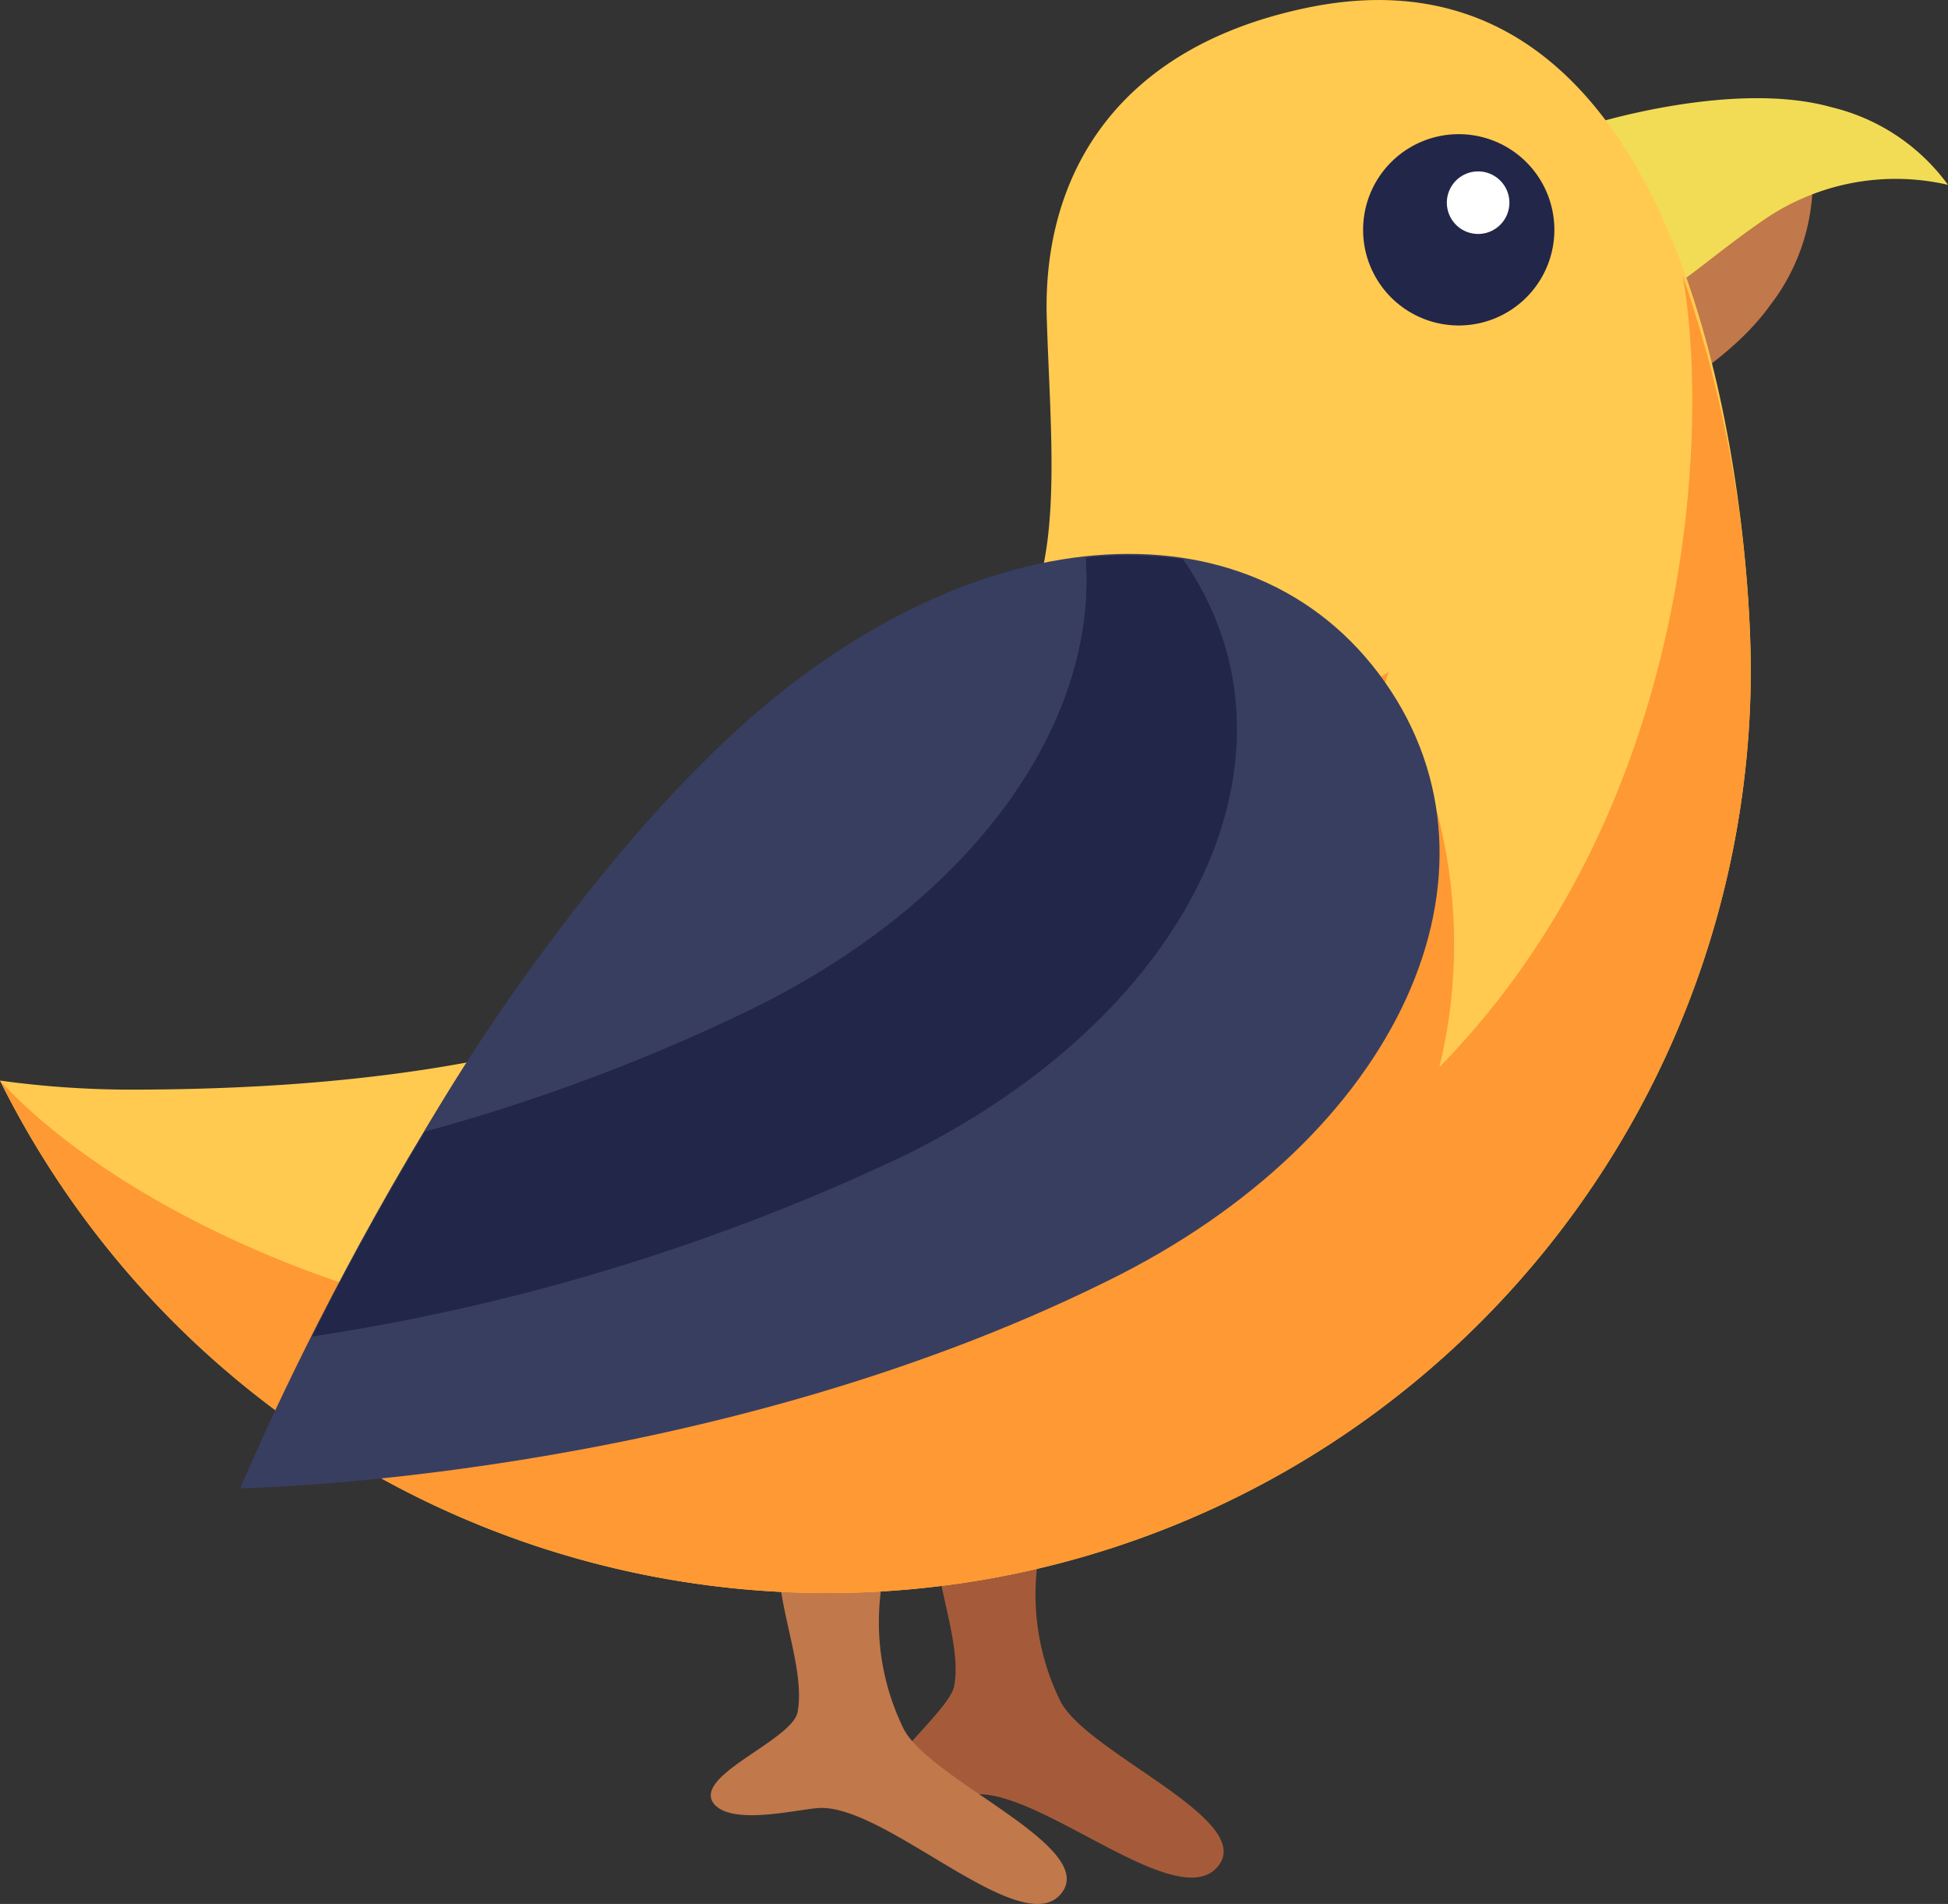 <svg xmlns="http://www.w3.org/2000/svg" viewBox="0 0 75.37 73.65"><rect x="0" y="0" width="75.37" height="73.65" fill="#333333" stroke="none"/><defs><style>.cls-1{fill:#a55b3a;}.cls-2{fill:#c1784b;}.cls-3{fill:#f2dc55;}.cls-4{fill:#ffca4f;}.cls-5{fill:#f93;}.cls-6{fill:#383e60;}.cls-7{fill:#222649;}.cls-8{fill:#fff;}</style></defs><title>bird-3</title><g id="Layer_2" data-name="Layer 2"><g id="Layer_1-2" data-name="Layer 1"><path class="cls-1" d="M52.67,45.05S41.76,55.13,40.28,59.69A9.31,9.31,0,0,0,41,65.75c.92,2,7.45,4.55,6.18,6.37-1.46,2.08-6.84-2.89-9.45-2.71-.85.06-3.09,1.58-3.81.8-1-1.09,2.83-3.93,3-5,.35-1.88-1.14-4.78-.62-6.63.78-2.75,6.74-10.36,6.74-10.36Z"/><path class="cls-2" d="M46.62,46.11S35.7,56.19,34.22,60.75a9.37,9.37,0,0,0,.71,6.06c.92,2,7.45,4.55,6.18,6.37-1.46,2.08-6.83-3.42-9.45-3.24-.85.06-3.25.66-4-.12-1-1.09,3-2.48,3.2-3.6.35-1.88-1.14-4.78-.62-6.63C31.05,56.84,37,49.23,37,49.23Z"/><path class="cls-2" d="M60.76,17.11s5.41-2.07,7.72-5.29a7.89,7.89,0,0,0,1.65-5.14A9,9,0,0,1,63.88,10c-4.37.33-6.31-.55-7.35,2.47C55.76,14.71,57.67,16.46,60.76,17.11Z"/><path class="cls-3" d="M61.54,4.82s5.52-1.75,9.33-.67a7.82,7.82,0,0,1,4.5,3,9,9,0,0,0-7,1.27c-3.63,2.46-4.59,4.35-7.29,2.65C59.12,9.81,59.53,7.25,61.54,4.82Z"/><path class="cls-4" d="M40.5,12.28c.1,3.38.43,7-.15,9.69C36.81,38.59,20.79,42.15,5,42.15a37.37,37.37,0,0,1-5-.35A35.74,35.74,0,0,0,67.74,25.89c0-5.51-1.82-28.73-17.12-25.6C43.12,1.83,40.34,6.86,40.5,12.28Z"/><path class="cls-5" d="M36.63,51.06c-.72-1.17-2.14-2.75-2-4.22.15-1.77-1.18-4.41.29-7.35S53.72,26,53.72,26l-.14.47a20.18,20.18,0,0,1,2.11,14.81c10-10.2,10.43-25,9.41-30.63a47.89,47.89,0,0,1,2.64,15.28A35.74,35.74,0,0,1,0,41.8C5.09,47.4,19.85,54.62,36.63,51.06Z"/><path class="cls-6" d="M42.81,49.57c-15.64,7.73-33.51,8-33.51,8s7.57-18.34,18.79-28.94c9.23-8.72,20.32-9.59,25.49-2.25S54.19,44,42.81,49.57Z"/><path class="cls-7" d="M45.77,21.63A15,15,0,0,0,42,21.57c.49,6.28-4.21,13.17-12.85,17.43a72.43,72.43,0,0,1-12.71,4.77c-1.76,2.91-3.23,5.66-4.37,7.93a82.08,82.08,0,0,0,22.92-7C46.33,39.11,50.89,29,45.77,21.63Z"/><path class="cls-6" d="M28.08,28.68A72.71,72.71,0,0,0,16.42,43.77,72.43,72.43,0,0,0,29.13,39C37.77,34.74,42.47,27.85,42,21.57,37.51,22.05,32.57,24.43,28.08,28.68Z"/><path class="cls-7" d="M60.14,8.88a3.7,3.7,0,1,1-3.7-3.69A3.7,3.7,0,0,1,60.14,8.88Z"/><path class="cls-8" d="M58.4,7.84a1.21,1.21,0,1,1-1.21-1.21A1.21,1.21,0,0,1,58.4,7.84Z"/></g></g></svg>